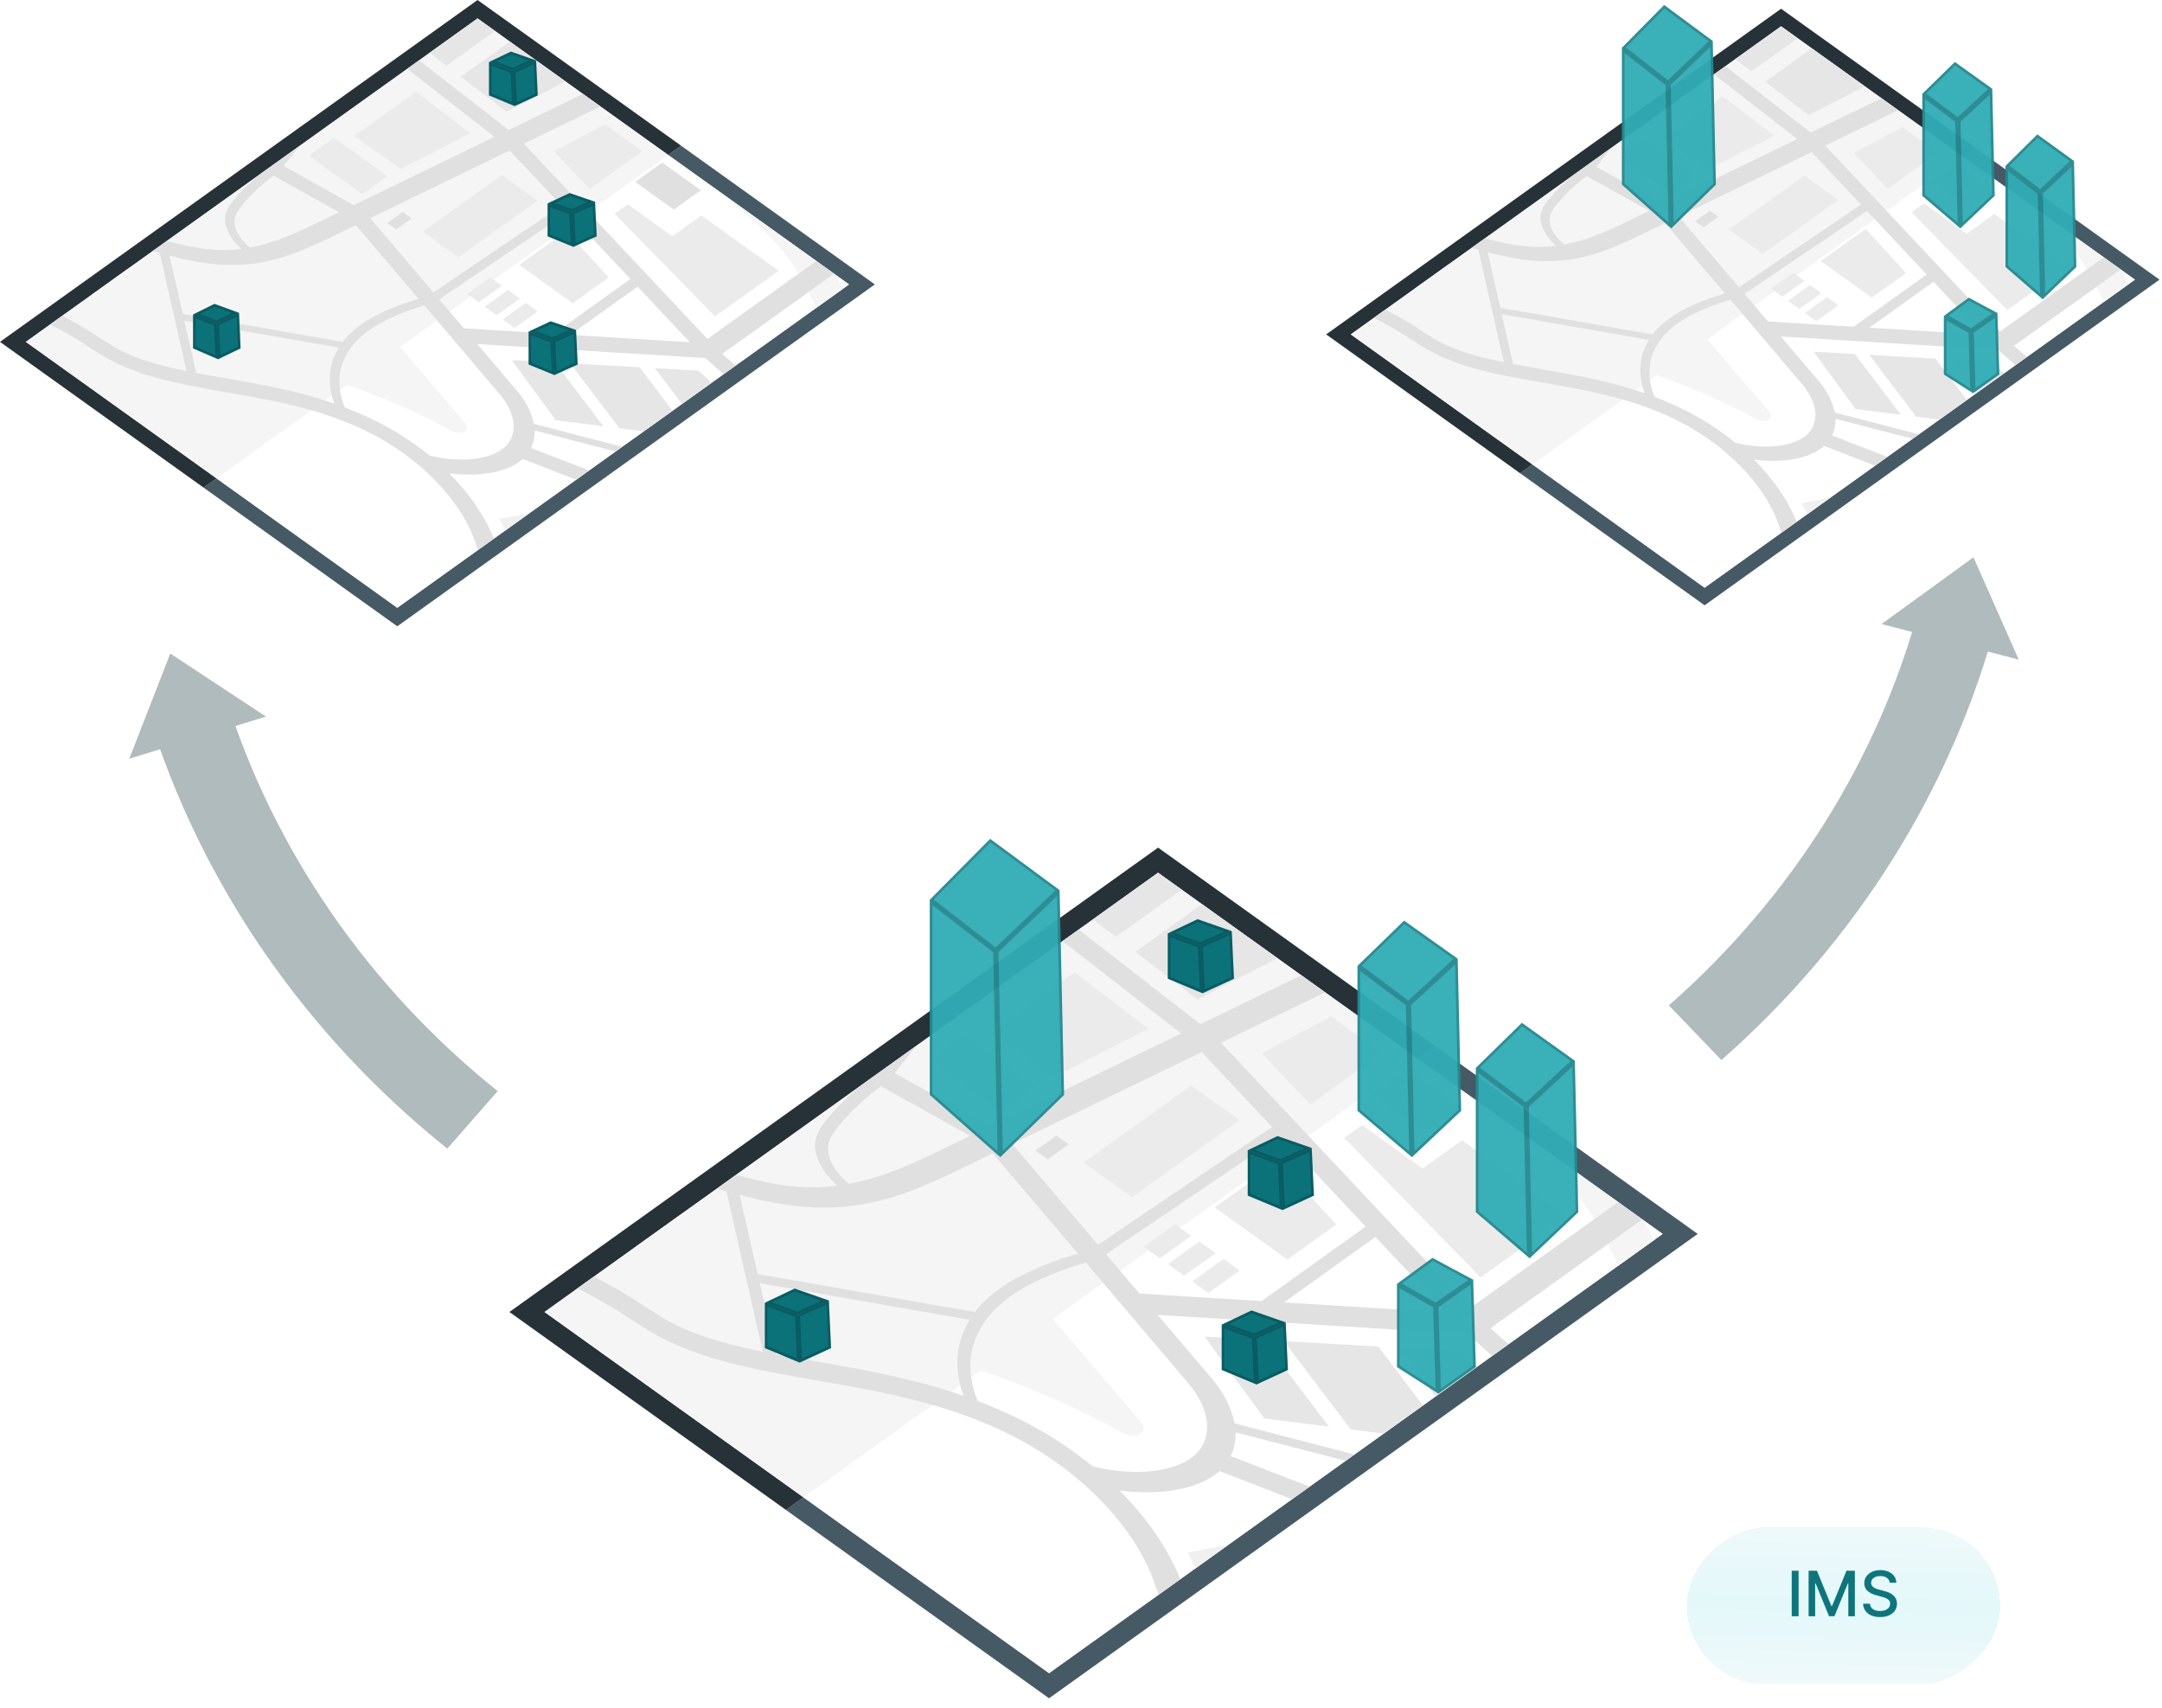 <svg width="828" height="654" viewBox="0 0 828 654" fill="none" xmlns="http://www.w3.org/2000/svg">
<path d="M827.049 107.1L756.393 56.519L751.678 59.894L817.618 107.1L652.829 225.068L586.888 177.863L582.172 181.239L652.829 231.819L827.049 107.1Z" fill="#455A64"/>
<path d="M751.678 59.894L746.962 63.27L591.603 174.487L586.888 177.863L652.829 225.068L817.618 107.1L751.678 59.894Z" fill="white"/>
<path d="M517.324 128.065L682.113 10.097L751.678 59.896L756.393 56.52L682.113 3.345L507.893 128.065L582.172 181.24L586.888 177.864L517.324 128.065Z" fill="#263238"/>
<path d="M682.113 10.101L517.324 128.069L586.888 177.868L591.603 174.493L746.962 63.275L751.678 59.9L682.113 10.101Z" fill="#F5F5F5"/>
<path d="M796.915 99.522C797.754 100.719 798.519 101.927 799.258 103.146L805.676 98.552L766.042 70.179L766.727 70.669C776.788 78.404 789.356 88.645 796.915 99.522Z" fill="#F5F5F5"/>
<path d="M812.188 103.214L802.921 109.848C803.869 111.749 804.773 113.682 805.686 115.644L815.345 108.729C814.437 106.956 813.469 105.168 812.412 103.374L812.188 103.214Z" fill="#F5F5F5"/>
<path d="M559.41 127.031C564.13 128.66 569.078 129.924 574.171 130.805L568.215 104.511C563.465 103.292 558.501 102.006 554.451 101.515L541.451 110.821C542.787 117.143 550.182 123.794 559.41 127.031Z" fill="#F5F5F5"/>
<path d="M634.97 125.678C637.573 123.075 640.721 120.774 644.301 118.855L636.384 109.635C632.607 105.232 625.226 102.841 620.555 104.5C609.085 108.583 593.018 109.119 578.008 106.732C575.872 106.367 573.766 105.92 571.699 105.392L574.533 117.896L632.88 128.097C633.51 127.262 634.208 126.454 634.97 125.678Z" fill="#F5F5F5"/>
<path d="M628.184 141.612C628.173 137.676 629.288 133.78 631.46 130.164L575.119 120.317L577.626 131.386C583.18 132.271 588.734 132.9 594.353 133.738C605.981 135.515 617.32 138.154 628.184 141.612Z" fill="#F5F5F5"/>
<path d="M677.353 157.407L646.455 121.323C643.24 123.092 640.411 125.194 638.062 127.559C633.773 132.027 631.535 137.34 631.659 142.76C646.072 147.57 659.716 153.48 672.355 160.388C676.331 162.524 679.949 160.367 677.353 157.407Z" fill="#F5F5F5"/>
<path d="M610.648 87.05L621.28 81.635L622.273 81.144C622.526 80.615 622.734 80.103 622.988 79.602C620.183 78.44 617.786 76.639 615.17 75.164C612.554 73.689 609.268 72.467 606.955 73C605.521 73.316 604.747 74.261 604.052 75.143C602.95 76.514 601.851 77.886 600.756 79.257C599.833 80.401 598.899 81.595 598.88 83.102C598.908 83.983 599.216 84.847 599.78 85.63C600.344 86.414 601.15 87.094 602.136 87.622C602.827 87.984 603.614 88.24 604.449 88.376C605.284 88.512 606.149 88.523 606.99 88.411C608.328 88.143 609.573 87.679 610.648 87.05Z" fill="#F5F5F5"/>
<path d="M715.915 135.902L733.858 159.606L742.703 160.729L753.251 153.178L741.259 137.345L715.915 135.902Z" fill="#E6E6E6"/>
<path d="M746.784 137.663L756.676 150.728L767.541 142.95L762.712 138.569L746.784 137.663Z" fill="#E6E6E6"/>
<path d="M802.921 109.849L812.188 103.215L805.676 98.553L765.968 126.979L699.009 55.757L726.964 42.205L720.571 37.629L693.465 50.765L660.79 25.363L656.457 28.465L688.318 53.27L636.935 78.171L611.368 63.912L617.061 56.667L602.741 66.918C599.059 69.851 595.811 73.048 593.048 76.459C591.513 78.162 590.495 80.077 590.06 82.08C589.454 85.79 591.732 90.384 595.981 94.136C591.883 94.656 587.694 94.698 583.577 94.261C578.782 93.756 573.854 92.615 568.766 91.24L563.629 94.918L566.17 95.643L568.18 104.508L574.136 130.802L575.948 138.744C566.215 136.751 557.25 134.285 549.969 130.138C548.242 129.15 546.296 127.892 544.216 126.546C539.924 123.662 535.362 120.992 530.561 118.554L526.094 121.752C526.496 121.933 526.888 122.115 527.295 122.314C531.853 124.594 536.17 127.112 540.211 129.847C542.429 131.279 544.524 132.636 546.584 133.812C559.3 141.054 574.707 143.733 591.003 146.558C607.998 149.486 627.232 152.829 644.897 162.334C663.649 172.418 677.934 188.394 682.178 204.032L688.085 199.803C684.55 191.26 679.011 183.21 671.705 175.997C679.681 177.045 687.226 176.448 692.994 174.145C693.331 174.01 693.659 173.868 693.986 173.726C695.143 173.207 696.215 172.597 697.183 171.907C697.681 171.551 698.148 171.173 698.583 170.777L718.099 178.345L722.82 174.966L701.63 166.769C702.597 164.714 703.04 162.551 702.936 160.383L732.494 168.041L734.876 166.335L702.663 157.985C701.773 153.626 699.623 149.449 696.349 145.719L682.009 128.852L765.198 133.968L771.874 139.849L776.247 136.719L771.378 132.43L802.921 109.849ZM693.837 58.266L712.734 78.374L665.982 110.009L642.936 82.915L693.837 58.266ZM593.534 83.231C593.837 81.316 595.093 79.642 596.234 78.235C599.416 74.307 603.256 70.673 607.67 67.412L631.595 80.758L623.305 84.773C615.255 88.675 607.581 92.086 599.113 93.642C595.177 90.491 592.998 86.458 593.534 83.231ZM571.729 105.372L569.739 96.591C574.786 97.998 580.022 99.029 585.364 99.669C602.851 101.527 615.498 96.233 629.004 89.691L637.71 85.47L660.597 112.386C654.801 114.028 649.327 116.201 644.311 118.849C640.731 120.768 637.584 123.069 634.98 125.672C634.229 126.442 633.541 127.243 632.92 128.07L574.563 117.876L571.729 105.372ZM590.189 141.327C586.55 140.698 582.986 140.087 579.457 139.408L577.641 131.378L575.134 120.31L631.475 130.156C629.303 133.772 628.188 137.668 628.199 141.604C628.196 144.638 628.762 147.658 629.882 150.584C616.188 145.847 602.612 143.491 590.174 141.338L590.189 141.327ZM690.15 147.108C697.605 155.871 696.875 164.985 688.422 168.769C688.159 168.886 687.891 169 687.623 169.107C681.568 171.516 673.065 171.647 664.548 169.515C655.865 162.362 645.407 156.42 633.704 151.991C632.4 149 631.731 145.885 631.719 142.752C631.594 137.338 633.824 132.031 638.102 127.565C640.451 125.2 643.28 123.098 646.495 121.329C651.469 118.643 656.927 116.45 662.721 114.809L690.15 147.108ZM709.929 125.131L677.12 123.113L668.136 112.546L715.022 80.815L737.869 105.123L709.929 125.131ZM715.925 125.501L740.495 107.912L759.54 128.184L715.925 125.501Z" fill="#E0E0E0"/>
<path d="M679.517 51.979L659.648 36.824L637.183 52.906L654.064 64.991L679.517 51.979Z" fill="#EBEBEB"/>
<path d="M649.24 67.593L629.703 53.607L620.541 60.166L640.077 74.152L649.24 67.593Z" fill="#EBEBEB"/>
<path d="M732.101 81.3L768.737 118.783L791.967 102.154L763.749 81.953L753.177 89.522L736.896 77.867L732.101 81.3Z" fill="#EBEBEB"/>
<path d="M722.993 72.283L742.257 58.493L728.567 48.693L709.974 58.578L722.993 72.283Z" fill="#EBEBEB"/>
<path d="M763.58 72.755L749.469 62.653L739.601 69.717L753.713 79.819L763.58 72.755Z" fill="#E0E0E0"/>
<path d="M694.602 134.693L710.634 156.652L728.006 158.862L710.386 135.595L694.602 134.693Z" fill="#E6E6E6"/>
<path d="M704.027 76.541L691.003 67.217L662.105 87.904L675.13 97.228L704.027 76.541Z" fill="#EBEBEB"/>
<path d="M658.09 83.009L654.834 80.678L649.195 84.715L652.451 87.046L658.09 83.009Z" fill="#E0E0E0"/>
<path d="M729.982 104.574L714.506 87.682L699.764 98.235L697.312 99.991L716.848 113.976L729.982 104.574Z" fill="#EBEBEB"/>
<path d="M691.028 107.599L686.685 104.49L678.227 110.545L682.57 113.654L691.028 107.599Z" fill="#EBEBEB"/>
<path d="M697.54 112.263L693.197 109.154L684.739 115.208L689.082 118.317L697.54 112.263Z" fill="#EBEBEB"/>
<path d="M704.052 116.922L699.709 113.813L691.251 119.868L695.594 122.977L704.052 116.922Z" fill="#EBEBEB"/>
<path d="M688.467 14.649L682.113 10.101L664.627 22.619L670.752 27.331L688.467 14.649Z" fill="#E6E6E6"/>
<path d="M692.676 44.117L714.173 33.048L693.892 18.529L676.028 31.318L692.676 44.117Z" fill="#E6E6E6"/>
<path d="M692.165 196.907L700.895 190.656L690.005 192.689L692.165 196.907Z" fill="#F0F0F0"/>
<path d="M780.256 51.471L794.28 61.625L795.193 102.244L782.308 114.594L768.055 102.244L768.055 63.547L780.256 51.471Z" fill="#31ACB6" fill-opacity="0.95"/>
<path d="M768.554 64.556L780.903 73.955L781.784 113.477L768.554 102.014L768.554 64.556ZM781.363 73.046L768.817 63.497L780.306 52.126L793.495 61.675L781.363 73.046ZM781.9 73.915L793.807 62.755L794.689 102.033L782.782 113.447L781.9 73.915Z" stroke="black" stroke-opacity="0.2"/>
<path d="M754.006 114.005L764.982 119.889L765.696 143.425L755.612 150.581L744.458 143.425L744.458 121.002L754.006 114.005Z" fill="#31ACB6" fill-opacity="0.95"/>
<path d="M744.957 121.859L754.408 127.185L755.085 149.647L744.957 143.149L744.957 121.859ZM754.871 126.295L745.381 120.947L754.047 114.596L764.023 119.944L754.871 126.295ZM755.405 127.144L764.511 120.825L765.189 143.17L756.083 149.633L755.405 127.144Z" stroke="black" stroke-opacity="0.2"/>
<path d="M637.34 1.917L655.938 15.678L657.147 70.722L640.061 87.458L621.161 70.722V18.282L637.34 1.917Z" fill="#31ACB6" fill-opacity="0.95"/>
<path d="M621.661 19.304L638.357 32.291L639.536 86.326L621.661 70.497V19.304ZM638.818 31.383L621.912 18.233L637.391 2.577L655.163 15.727L638.818 31.383ZM639.356 32.252L655.463 16.826L656.643 70.516L640.536 86.293L639.356 32.252Z" stroke="black" stroke-opacity="0.2"/>
<path d="M748.664 23.745L762.994 33.995L763.926 74.993L750.761 87.458L736.199 74.993V35.934L748.664 23.745Z" fill="#31ACB6" fill-opacity="0.95"/>
<path d="M736.699 36.935L749.335 46.437L750.236 86.351L736.699 74.763V36.935ZM749.796 45.533L736.965 35.884L748.714 24.395L762.204 34.044L749.796 45.533ZM750.334 46.397L762.519 35.115L763.421 74.782L751.236 86.32L750.334 46.397Z" stroke="black" stroke-opacity="0.2"/>
<path d="M650.186 472.561L549.437 400.437L542.713 405.25L636.739 472.561L401.764 640.773L307.738 573.463L301.014 578.276L401.764 650.4L650.186 472.561Z" fill="#455A64"/>
<path d="M542.713 405.25L535.989 410.063L314.462 568.649L307.738 573.462L401.763 640.773L636.739 472.56L542.713 405.25Z" fill="white"/>
<path d="M208.546 502.455L443.521 334.243L542.713 405.251L549.437 400.438L443.521 324.616L195.099 502.455L301.014 578.277L307.738 573.464L208.546 502.455Z" fill="#263238"/>
<path d="M443.521 334.246L208.546 502.458L307.738 573.467L314.462 568.654L535.989 410.068L542.713 405.255L443.521 334.246Z" fill="#F5F5F5"/>
<path d="M607.218 461.752C608.414 463.46 609.504 465.183 610.559 466.92L619.71 460.369L563.196 419.912L564.172 420.611C578.518 431.641 596.439 446.243 607.218 461.752Z" fill="#F5F5F5"/>
<path d="M628.996 467.022L615.782 476.481C617.134 479.192 618.422 481.948 619.724 484.745L633.497 474.885C632.202 472.357 630.822 469.808 629.314 467.25L628.996 467.022Z" fill="#F5F5F5"/>
<path d="M268.556 500.984C275.287 503.306 282.343 505.109 289.605 506.365L281.112 468.872C274.339 467.134 267.261 465.3 261.486 464.601L242.95 477.87C244.854 486.884 255.399 496.369 268.556 500.984Z" fill="#F5F5F5"/>
<path d="M376.298 499.052C380.011 495.34 384.499 492.06 389.604 489.324L378.315 476.176C372.929 469.899 362.405 466.489 355.745 468.855C339.389 474.676 316.479 475.441 295.076 472.037C292.031 471.518 289.028 470.88 286.081 470.127L290.122 487.956L373.319 502.502C374.217 501.312 375.212 500.16 376.298 499.052Z" fill="#F5F5F5"/>
<path d="M366.623 521.777C366.607 516.164 368.197 510.608 371.294 505.452L290.957 491.413L294.531 507.195C302.451 508.457 310.371 509.354 318.383 510.549C334.964 513.082 351.131 516.845 366.623 521.777Z" fill="#F5F5F5"/>
<path d="M436.734 544.295L392.676 492.843C388.091 495.365 384.058 498.362 380.708 501.735C374.593 508.106 371.402 515.682 371.578 523.41C392.129 530.268 411.585 538.695 429.607 548.546C435.276 551.591 440.435 548.515 436.734 544.295Z" fill="#F5F5F5"/>
<path d="M341.618 443.981L356.778 436.259L358.194 435.56C358.555 434.805 358.852 434.075 359.213 433.361C355.214 431.704 351.796 429.135 348.066 427.033C344.336 424.93 339.651 423.187 336.353 423.947C334.307 424.398 333.203 425.746 332.212 427.002C330.641 428.958 329.074 430.914 327.513 432.869C326.196 434.501 324.866 436.203 324.837 438.351C324.878 439.607 325.317 440.84 326.121 441.957C326.926 443.073 328.074 444.044 329.48 444.796C330.466 445.312 331.588 445.678 332.778 445.872C333.969 446.065 335.202 446.082 336.402 445.921C338.309 445.539 340.085 444.878 341.618 443.981Z" fill="#F5F5F5"/>
<path d="M491.719 513.633L517.305 547.433L529.917 549.034L544.957 538.267L527.857 515.69L491.719 513.633Z" fill="#E6E6E6"/>
<path d="M535.735 516.143L549.84 534.774L565.333 523.683L558.447 517.435L535.735 516.143Z" fill="#E6E6E6"/>
<path d="M615.782 476.482L628.996 467.023L619.71 460.375L563.089 500.908L467.613 399.353L507.474 380.028L498.358 373.503L459.707 392.234L413.116 356.013L406.937 360.436L452.368 395.806L379.101 431.313L342.644 410.98L350.762 400.65L330.344 415.267C325.093 419.448 320.461 424.007 316.521 428.871C314.333 431.3 312.882 434.03 312.26 436.886C311.397 442.176 314.646 448.727 320.704 454.077C314.86 454.819 308.888 454.878 303.017 454.255C296.18 453.535 289.152 451.909 281.898 449.948L274.572 455.192L278.196 456.226L281.063 468.867L289.556 506.36L292.139 517.684C278.26 514.842 265.478 511.325 255.095 505.413C252.632 504.004 249.858 502.21 246.892 500.29C240.772 496.179 234.267 492.372 227.422 488.895L221.052 493.455C221.625 493.714 222.184 493.972 222.765 494.256C229.263 497.508 235.418 501.098 241.18 504.997C244.344 507.039 247.331 508.974 250.268 510.651C268.401 520.977 290.37 524.797 313.605 528.825C337.839 533 365.264 537.768 390.453 551.321C417.192 565.7 437.562 588.48 443.613 610.778L452.035 604.749C446.995 592.567 439.097 581.088 428.679 570.803C440.053 572.297 450.811 571.446 459.035 568.163C459.516 567.97 459.983 567.768 460.45 567.565C462.1 566.825 463.629 565.954 465.008 564.971C465.718 564.463 466.385 563.925 467.004 563.36L494.833 574.152L501.564 569.333L471.35 557.644C472.729 554.714 473.359 551.63 473.211 548.54L515.358 559.458L518.755 557.026L472.822 545.12C471.554 538.905 468.487 532.948 463.819 527.63L443.372 503.578L561.992 510.874L571.512 519.26L577.747 514.796L570.804 508.68L615.782 476.482ZM460.238 402.93L487.182 431.602L420.519 476.71L387.658 438.077L460.238 402.93ZM317.215 438.528C317.646 435.797 319.437 433.411 321.065 431.404C325.602 425.803 331.078 420.621 337.372 415.971L371.486 435.001L359.666 440.727C348.186 446.29 337.244 451.154 325.17 453.373C319.557 448.879 316.45 443.128 317.215 438.528ZM286.123 470.098L283.285 457.578C290.482 459.584 297.948 461.054 305.565 461.966C330.499 464.616 348.533 457.067 367.791 447.739L380.205 441.72L412.84 480.1C404.576 482.442 396.771 485.539 389.618 489.316C384.513 492.051 380.025 495.332 376.312 499.044C375.242 500.142 374.261 501.284 373.375 502.464L290.164 487.928L286.123 470.098ZM312.444 521.367C307.257 520.471 302.175 519.599 297.143 518.631L294.552 507.181L290.978 491.398L371.316 505.438C368.218 510.594 366.628 516.15 366.644 521.763C366.639 526.088 367.446 530.394 369.044 534.566C349.517 527.812 330.16 524.453 312.423 521.383L312.444 521.367ZM454.98 529.611C465.61 542.105 464.57 555.101 452.517 560.497C452.141 560.664 451.759 560.826 451.377 560.978C442.742 564.414 430.619 564.601 418.473 561.561C406.092 551.361 391.181 542.888 374.493 536.572C372.635 532.307 371.68 527.867 371.662 523.399C371.484 515.68 374.665 508.112 380.764 501.744C384.114 498.371 388.148 495.374 392.732 492.852C399.824 489.021 407.607 485.894 415.869 483.555L454.98 529.611ZM483.184 498.274L436.401 495.396L423.591 480.328L490.445 435.082L523.023 469.743L483.184 498.274ZM491.733 498.801L526.767 473.721L553.924 502.626L491.733 498.801Z" fill="#E0E0E0"/>
<path d="M439.82 393.964L411.488 372.355L379.455 395.287L403.526 412.518L439.82 393.964Z" fill="#EBEBEB"/>
<path d="M396.646 416.225L368.789 396.283L355.724 405.636L383.581 425.578L396.646 416.225Z" fill="#EBEBEB"/>
<path d="M514.799 435.772L567.039 489.22L600.162 465.509L559.926 436.705L544.851 447.497L521.636 430.878L514.799 435.772Z" fill="#EBEBEB"/>
<path d="M501.812 422.919L529.28 403.255L509.76 389.281L483.247 403.377L501.812 422.919Z" fill="#EBEBEB"/>
<path d="M559.685 423.585L539.564 409.181L525.493 419.253L545.615 433.657L559.685 423.585Z" fill="#E0E0E0"/>
<path d="M461.328 511.902L484.189 543.213L508.96 546.365L483.835 513.189L461.328 511.902Z" fill="#E6E6E6"/>
<path d="M474.769 428.982L456.197 415.687L414.992 445.185L433.563 458.48L474.769 428.982Z" fill="#EBEBEB"/>
<path d="M409.266 438.213L404.623 434.889L396.583 440.645L401.226 443.969L409.266 438.213Z" fill="#E0E0E0"/>
<path d="M511.777 468.954L489.709 444.867L468.689 459.915L465.192 462.418L493.05 482.36L511.777 468.954Z" fill="#EBEBEB"/>
<path d="M456.232 473.269L450.04 468.836L437.979 477.469L444.172 481.903L456.232 473.269Z" fill="#EBEBEB"/>
<path d="M465.518 479.925L459.325 475.492L447.265 484.125L453.458 488.559L465.518 479.925Z" fill="#EBEBEB"/>
<path d="M474.804 486.569L468.611 482.135L456.551 490.769L462.744 495.202L474.804 486.569Z" fill="#EBEBEB"/>
<path d="M452.58 340.731L443.521 334.246L418.587 352.096L427.321 358.814L452.58 340.731Z" fill="#E6E6E6"/>
<path d="M458.582 382.75L489.235 366.968L460.316 346.266L434.844 364.5L458.582 382.75Z" fill="#E6E6E6"/>
<path d="M457.853 600.621L470.303 591.709L454.774 594.607L457.853 600.621Z" fill="#F0F0F0"/>
<path d="M489.256 435.071L502.349 439.636L503.201 457.893L491.172 463.445L477.866 457.893L477.866 440.499L489.256 435.071Z" fill="#0C727A"/>
<path d="M478.335 441.278L489.871 445.506L490.663 462.618L478.335 457.475L478.335 441.278ZM490.305 444.451L479.326 440.427L489.279 435.684L500.819 439.707L490.305 444.451ZM490.809 445.463L501.917 440.45L502.712 457.498L491.604 462.624L490.809 445.463Z" stroke="black" stroke-opacity="0.2"/>
<path d="M458.635 352.023L471.728 356.587L472.58 374.845L460.551 380.396L447.245 374.845L447.245 357.451L458.635 352.023Z" fill="#0C727A"/>
<path d="M447.715 358.23L459.25 362.457L460.043 379.57L447.715 374.426L447.715 358.23ZM459.684 361.402L448.705 357.379L458.658 352.635L470.198 356.658L459.684 361.402ZM460.188 362.414L471.296 357.402L472.091 374.449L460.983 379.575L460.188 362.414Z" stroke="black" stroke-opacity="0.2"/>
<path d="M304.328 493.476L317.421 498.04L318.273 516.298L306.244 521.849L292.938 516.298L292.938 498.904L304.328 493.476Z" fill="#0C727A"/>
<path d="M293.407 499.683L304.943 503.91L305.735 521.023L293.407 515.88L293.407 499.683ZM305.377 502.856L294.398 498.832L304.351 494.089L315.891 498.111L305.377 502.856ZM305.881 503.867L316.989 498.855L317.784 515.902L306.676 521.029L305.881 503.867Z" stroke="black" stroke-opacity="0.2"/>
<path d="M479.291 501.855L492.384 506.419L493.236 524.677L481.207 530.228L467.901 524.677L467.901 507.283L479.291 501.855Z" fill="#0C727A"/>
<path d="M468.37 508.062L479.906 512.289L480.698 529.402L468.37 524.259L468.37 508.062ZM480.34 511.235L469.361 507.211L479.314 502.468L490.854 506.49L480.34 511.235ZM480.844 512.246L491.952 507.234L492.747 524.281L481.639 529.408L480.844 512.246Z" stroke="black" stroke-opacity="0.2"/>
<path d="M582.848 391.72L603.121 406.228L604.439 464.261L585.814 481.906L565.212 464.261L565.212 408.973L582.848 391.72Z" fill="#31ACB6" fill-opacity="0.95"/>
<path d="M565.71 409.975L584.003 423.737L585.29 480.798L565.71 464.029L565.71 409.975ZM584.463 422.83L565.978 408.923L582.897 392.372L602.33 406.278L584.463 422.83ZM585 423.697L602.647 407.349L603.936 464.049L586.288 480.768L585 423.697Z" stroke="black" stroke-opacity="0.2"/>
<path d="M379.209 321.275L405.791 340.882L407.52 419.309L383.099 443.155L356.084 419.309V344.591L379.209 321.275Z" fill="#31ACB6" fill-opacity="0.95"/>
<path d="M356.584 345.612L380.875 364.447L382.574 442.025L356.584 419.084V345.612ZM381.336 363.539L356.837 344.542L379.259 321.934L405.015 340.931L381.336 363.539ZM381.874 364.408L405.316 342.027L407.015 419.103L383.573 441.993L381.874 364.408Z" stroke="black" stroke-opacity="0.2"/>
<path d="M537.741 352.584L558.256 367.154L559.59 425.435L540.744 443.155L519.895 425.435V369.91L537.741 352.584Z" fill="#31ACB6" fill-opacity="0.95"/>
<path d="M520.395 370.908L538.915 384.735L540.218 442.052L520.395 425.203V370.908ZM539.376 383.832L520.664 369.861L537.791 353.232L557.463 367.204L539.376 383.832ZM539.914 384.695L557.781 368.269L559.085 425.223L541.218 442.023L539.914 384.695Z" stroke="black" stroke-opacity="0.2"/>
<path d="M548.594 481.732L564.197 490.097L565.212 523.554L550.878 533.727L535.021 523.554L535.021 491.679L548.594 481.732Z" fill="#31ACB6" fill-opacity="0.95"/>
<path d="M535.52 492.536L549.373 500.343L550.35 532.793L535.52 523.279L535.52 492.536ZM549.835 499.453L535.944 491.624L548.635 482.323L563.238 490.152L549.835 499.453ZM550.37 500.302L563.726 491.033L564.705 523.3L551.348 532.779L550.37 500.302Z" stroke="black" stroke-opacity="0.2"/>
<path d="M335.049 108.923L260.875 55.824L255.924 59.368L325.148 108.923L152.153 232.766L82.929 183.21L77.979 186.754L152.153 239.853L335.049 108.923Z" fill="#455A64"/>
<path d="M255.924 59.365L250.974 62.909L87.879 179.664L82.929 183.208L152.153 232.764L325.148 108.921L255.924 59.365Z" fill="white"/>
<path d="M9.902 130.93L182.897 7.087L255.924 59.366L260.875 55.822L182.897 0L0.001 130.93L77.979 186.752L82.929 183.209L9.902 130.93Z" fill="#263238"/>
<path d="M182.897 7.083L9.902 130.925L82.929 183.204L87.88 179.66L250.974 62.905L255.924 59.361L182.897 7.083Z" fill="#F5F5F5"/>
<path d="M303.415 100.963C304.295 102.22 305.098 103.488 305.874 104.768L312.611 99.945L271.004 70.159L271.723 70.674C282.285 78.795 295.479 89.545 303.415 100.963Z" fill="#F5F5F5"/>
<path d="M319.448 104.843L309.72 111.807C310.715 113.803 311.663 115.832 312.622 117.891L322.762 110.632C321.808 108.771 320.792 106.895 319.683 105.011L319.448 104.843Z" fill="#F5F5F5"/>
<path d="M54.083 129.845C59.038 131.554 64.233 132.882 69.58 133.806L63.327 106.203C58.34 104.924 53.129 103.573 48.877 103.058L35.231 112.828C36.632 119.464 44.396 126.447 54.083 129.845Z" fill="#F5F5F5"/>
<path d="M133.405 128.419C136.139 125.687 139.443 123.271 143.201 121.257L134.89 111.577C130.925 106.956 123.177 104.445 118.274 106.187C106.232 110.473 89.365 111.037 73.608 108.53C71.366 108.148 69.155 107.678 66.985 107.124L69.96 120.25L131.212 130.96C131.873 130.083 132.606 129.235 133.405 128.419Z" fill="#F5F5F5"/>
<path d="M126.282 145.156C126.271 141.023 127.441 136.933 129.721 133.137L70.575 122.801L73.206 134.42C79.037 135.349 84.868 136.009 90.766 136.89C102.974 138.755 114.877 141.525 126.282 145.156Z" fill="#F5F5F5"/>
<path d="M177.899 161.732L145.463 123.852C142.088 125.708 139.118 127.915 136.652 130.398C132.15 135.088 129.8 140.666 129.93 146.356C145.06 151.405 159.384 157.609 172.652 164.861C176.826 167.103 180.625 164.839 177.899 161.732Z" fill="#F5F5F5"/>
<path d="M107.873 87.874L119.034 82.189L120.076 81.674C120.342 81.118 120.561 80.581 120.827 80.055C117.883 78.835 115.366 76.944 112.62 75.396C109.874 73.848 106.424 72.565 103.996 73.124C102.49 73.456 101.677 74.448 100.948 75.374C99.791 76.813 98.638 78.253 97.488 79.693C96.519 80.894 95.539 82.148 95.518 83.729C95.548 84.654 95.871 85.562 96.464 86.384C97.056 87.206 97.901 87.921 98.936 88.474C99.662 88.854 100.488 89.123 101.365 89.266C102.241 89.408 103.149 89.421 104.033 89.302C105.437 89.021 106.744 88.534 107.873 87.874Z" fill="#F5F5F5"/>
<path d="M218.381 139.156L237.218 164.04L246.503 165.219L257.576 157.292L244.987 140.671L218.381 139.156Z" fill="#E6E6E6"/>
<path d="M250.787 141.007L261.172 154.723L272.578 146.557L267.508 141.958L250.787 141.007Z" fill="#E6E6E6"/>
<path d="M309.72 111.807L319.448 104.842L312.612 99.948L270.926 129.79L200.634 55.022L229.98 40.795L223.269 35.99L194.813 49.781L160.511 23.114L155.963 26.37L189.41 52.411L135.469 78.552L108.629 63.583L114.605 55.977L99.572 66.738C95.707 69.817 92.297 73.173 89.396 76.754C87.785 78.542 86.716 80.553 86.259 82.655C85.623 86.549 88.015 91.373 92.475 95.312C88.173 95.857 83.776 95.901 79.454 95.442C74.42 94.912 69.246 93.715 63.905 92.272L58.512 96.132L61.18 96.893L63.29 106.2L69.543 133.804L71.445 142.141C61.227 140.048 51.816 137.459 44.172 133.106C42.359 132.069 40.316 130.749 38.133 129.335C33.628 126.308 28.838 123.505 23.799 120.946L19.109 124.303C19.531 124.493 19.943 124.683 20.37 124.892C25.154 127.286 29.686 129.93 33.928 132.8C36.257 134.303 38.456 135.728 40.619 136.963C53.968 144.565 70.142 147.378 87.249 150.343C105.091 153.417 125.282 156.927 143.827 166.905C163.513 177.492 178.509 194.263 182.964 210.679L189.165 206.24C185.454 197.272 179.64 188.82 171.97 181.248C180.343 182.348 188.264 181.722 194.318 179.304C194.673 179.163 195.017 179.014 195.361 178.864C196.575 178.319 197.701 177.679 198.716 176.954C199.239 176.581 199.73 176.184 200.186 175.768L220.674 183.714L225.629 180.166L203.385 171.561C204.4 169.403 204.865 167.133 204.755 164.857L235.785 172.896L238.286 171.105L204.469 162.34C203.535 157.764 201.278 153.378 197.841 149.463L182.787 131.756L270.118 137.127L277.127 143.301L281.717 140.014L276.606 135.512L309.72 111.807ZM195.204 57.655L215.041 78.764L165.962 111.974L141.769 83.532L195.204 57.655ZM89.907 83.864C90.224 81.853 91.543 80.096 92.741 78.619C96.081 74.496 100.113 70.68 104.747 67.257L129.862 81.267L121.16 85.483C112.709 89.578 104.653 93.159 95.763 94.793C91.631 91.484 89.344 87.251 89.907 83.864ZM67.016 107.107L64.927 97.889C70.225 99.366 75.722 100.448 81.33 101.12C99.687 103.07 112.964 97.513 127.142 90.645L136.282 86.214L160.308 114.47C154.224 116.194 148.478 118.475 143.212 121.255C139.453 123.269 136.149 125.685 133.416 128.417C132.628 129.226 131.906 130.067 131.253 130.935L69.991 120.233L67.016 107.107ZM86.395 144.852C82.575 144.192 78.834 143.551 75.129 142.838L73.222 134.408L70.591 122.788L129.737 133.125C127.457 136.921 126.286 141.011 126.298 145.143C126.294 148.328 126.888 151.498 128.065 154.57C113.688 149.597 99.437 147.124 86.379 144.864L86.395 144.852ZM191.333 150.921C199.159 160.12 198.393 169.688 189.519 173.661C189.243 173.784 188.962 173.903 188.68 174.015C182.323 176.544 173.398 176.682 164.456 174.444C155.341 166.934 144.363 160.697 132.077 156.047C130.708 152.907 130.006 149.637 129.992 146.348C129.861 140.665 132.203 135.093 136.693 130.405C139.16 127.922 142.129 125.715 145.505 123.859C150.726 121.038 156.456 118.736 162.538 117.014L191.333 150.921ZM212.097 127.85L177.655 125.731L168.223 114.638L217.444 81.327L241.428 106.845L212.097 127.85ZM218.392 128.238L244.185 109.774L264.178 131.054L218.392 128.238Z" fill="#E0E0E0"/>
<path d="M180.171 51.053L159.313 35.144L135.729 52.027L153.451 64.713L180.171 51.053Z" fill="#EBEBEB"/>
<path d="M148.386 67.445L127.877 52.763L118.258 59.649L138.767 74.331L148.386 67.445Z" fill="#EBEBEB"/>
<path d="M235.373 81.836L273.833 121.186L298.22 103.729L268.597 82.523L257.498 90.468L240.407 78.233L235.373 81.836Z" fill="#EBEBEB"/>
<path d="M225.812 72.372L246.034 57.895L231.663 47.607L212.144 57.984L225.812 72.372Z" fill="#EBEBEB"/>
<path d="M268.42 72.861L253.606 62.257L243.247 69.672L258.061 80.277L268.42 72.861Z" fill="#E0E0E0"/>
<path d="M196.007 137.881L212.837 160.934L231.075 163.254L212.577 138.829L196.007 137.881Z" fill="#E6E6E6"/>
<path d="M205.902 76.837L192.229 67.049L161.892 88.766L175.565 98.554L205.902 76.837Z" fill="#EBEBEB"/>
<path d="M157.677 83.632L154.259 81.185L148.339 85.422L151.757 87.869L157.677 83.632Z" fill="#E0E0E0"/>
<path d="M233.148 106.266L216.901 88.532L201.426 99.611L198.852 101.454L219.361 116.136L233.148 106.266Z" fill="#EBEBEB"/>
<path d="M192.255 109.445L187.695 106.181L178.816 112.537L183.376 115.801L192.255 109.445Z" fill="#EBEBEB"/>
<path d="M199.091 114.341L194.532 111.077L185.653 117.433L190.212 120.697L199.091 114.341Z" fill="#EBEBEB"/>
<path d="M205.928 119.232L201.368 115.968L192.489 122.325L197.049 125.588L205.928 119.232Z" fill="#EBEBEB"/>
<path d="M189.566 11.857L182.897 7.083L164.539 20.224L170.969 25.17L189.566 11.857Z" fill="#E6E6E6"/>
<path d="M193.985 42.803L216.552 31.184L195.261 15.942L176.508 29.367L193.985 42.803Z" fill="#E6E6E6"/>
<path d="M193.448 203.198L202.614 196.637L191.181 198.771L193.448 203.198Z" fill="#F0F0F0"/>
<path d="M195.67 19.751L205.31 23.112L205.937 36.553L197.081 40.64L187.285 36.553L187.285 23.747L195.67 19.751Z" fill="#0C727A"/>
<path d="M187.754 24.526L196.004 27.55L196.573 39.814L187.754 36.135L187.754 24.526ZM196.439 26.495L188.744 23.675L195.693 20.364L203.779 23.183L196.439 26.495ZM196.943 27.507L204.878 23.926L205.448 36.158L197.513 39.82L196.943 27.507Z" stroke="black" stroke-opacity="0.2"/>
<path d="M218.168 73.939L227.879 77.255L228.511 90.516L219.589 94.548L209.721 90.516L209.721 77.882L218.168 73.939Z" fill="#0C727A"/>
<path d="M210.19 78.656L218.508 81.642L219.08 93.727L210.19 90.095L210.19 78.656ZM218.943 80.586L211.208 77.81L218.191 74.551L226.319 77.326L218.943 80.586ZM219.447 81.599L227.447 78.063L228.021 90.117L220.021 93.733L219.447 81.599Z" stroke="black" stroke-opacity="0.2"/>
<path d="M210.895 123.037L220.605 126.352L221.237 139.613L212.316 143.645L202.447 139.613L202.447 126.98L210.895 123.037Z" fill="#0C727A"/>
<path d="M202.917 127.754L211.235 130.74L211.807 142.825L202.917 139.192L202.917 127.754ZM211.669 129.684L203.934 126.907L210.917 123.649L219.046 126.424L211.669 129.684ZM212.173 130.697L220.174 127.161L220.748 139.215L212.748 142.831L212.173 130.697Z" stroke="black" stroke-opacity="0.2"/>
<path d="M82.124 116.369L91.521 119.781L92.132 133.433L83.499 137.583L73.948 133.433L73.948 120.427L82.124 116.369Z" fill="#0C727A"/>
<path d="M74.418 121.215L82.437 124.277L82.991 136.746L74.418 133.02L74.418 121.215ZM82.872 123.225L75.356 120.355L82.147 116.984L90.046 119.852L82.872 123.225ZM83.375 124.233L91.088 120.608L91.645 133.043L83.932 136.751L83.375 124.233Z" stroke="black" stroke-opacity="0.2"/>
<g filter="url(#filter0_bdi_4_133)">
<rect x="646" y="641" width="60" height="120" rx="30" transform="rotate(-90 646 641)" fill="#63AAB0" fill-opacity="0.2" shape-rendering="crispEdges"/>
<rect x="646" y="641" width="60" height="120" rx="30" transform="rotate(-90 646 641)" fill="url(#paint0_linear_4_133)" fill-opacity="0.7" shape-rendering="crispEdges"/>
</g>
<path d="M688.825 601.545V619H686.191V601.545H688.825ZM692.66 601.545H695.856L701.413 615.114H701.617L707.174 601.545H710.37V619H707.864V606.369H707.702L702.555 618.974H700.475L695.327 606.361H695.165V619H692.66V601.545ZM723.719 606.131C723.628 605.324 723.253 604.699 722.594 604.256C721.935 603.807 721.105 603.582 720.105 603.582C719.389 603.582 718.77 603.696 718.247 603.923C717.724 604.145 717.318 604.452 717.028 604.844C716.744 605.23 716.602 605.67 716.602 606.165C716.602 606.58 716.699 606.937 716.892 607.239C717.091 607.54 717.349 607.793 717.668 607.997C717.991 608.196 718.338 608.364 718.707 608.5C719.077 608.631 719.432 608.739 719.773 608.824L721.477 609.267C722.034 609.403 722.605 609.588 723.19 609.821C723.776 610.054 724.318 610.361 724.818 610.741C725.318 611.122 725.722 611.594 726.028 612.156C726.341 612.719 726.497 613.392 726.497 614.176C726.497 615.165 726.241 616.043 725.73 616.81C725.224 617.577 724.489 618.182 723.523 618.625C722.563 619.068 721.401 619.29 720.037 619.29C718.73 619.29 717.599 619.082 716.645 618.668C715.69 618.253 714.943 617.665 714.403 616.903C713.864 616.136 713.565 615.227 713.509 614.176H716.151C716.202 614.807 716.406 615.332 716.764 615.753C717.128 616.168 717.591 616.477 718.153 616.682C718.722 616.881 719.344 616.98 720.02 616.98C720.764 616.98 721.426 616.864 722.006 616.631C722.591 616.392 723.051 616.062 723.386 615.642C723.722 615.216 723.889 614.719 723.889 614.151C723.889 613.634 723.741 613.21 723.446 612.881C723.156 612.551 722.761 612.278 722.261 612.062C721.767 611.847 721.207 611.656 720.582 611.491L718.52 610.929C717.122 610.548 716.014 609.989 715.196 609.25C714.384 608.511 713.977 607.534 713.977 606.318C713.977 605.312 714.25 604.435 714.795 603.685C715.341 602.935 716.08 602.352 717.011 601.938C717.943 601.517 718.994 601.307 720.165 601.307C721.347 601.307 722.389 601.514 723.293 601.929C724.202 602.344 724.918 602.915 725.44 603.642C725.963 604.364 726.236 605.193 726.259 606.131H723.719Z" fill="#0F757D"/>
<path d="M86.474 266.966L57.158 274.507C77.239 338.78 116.996 396.385 171.298 439.888L190.6 417.871C141.073 378.161 104.808 325.603 86.474 266.966Z" fill="#AFBBBC"/>
<path d="M101.844 274.425L49.525 290.555L65.212 250.286L101.844 274.425Z" fill="#AFBBBC"/>
<path d="M735.484 230.909L764.856 237.059C747.856 301.614 711.071 360.449 659.248 405.972L639.143 385.035C686.408 343.483 719.962 289.803 735.484 230.909Z" fill="#AFBBBC"/>
<path d="M720.598 238.986L773.136 252.609L755.792 213.434L720.598 238.986Z" fill="#AFBBBC"/>
<defs>
<filter id="filter0_bdi_4_133" x="636" y="571" width="140" height="83" filterUnits="userSpaceOnUse" color-interpolation-filters="sRGB">
<feFlood flood-opacity="0" result="BackgroundImageFix"/>
<feGaussianBlur in="BackgroundImageFix" stdDeviation="5"/>
<feComposite in2="SourceAlpha" operator="in" result="effect1_backgroundBlur_4_133"/>
<feColorMatrix in="SourceAlpha" type="matrix" values="0 0 0 0 0 0 0 0 0 0 0 0 0 0 0 0 0 0 127 0" result="hardAlpha"/>
<feOffset dy="4"/>
<feGaussianBlur stdDeviation="4.5"/>
<feComposite in2="hardAlpha" operator="out"/>
<feColorMatrix type="matrix" values="0 0 0 0 0 0 0 0 0 0 0 0 0 0 0 0 0 0 0.2 0"/>
<feBlend mode="normal" in2="effect1_backgroundBlur_4_133" result="effect2_dropShadow_4_133"/>
<feBlend mode="normal" in="SourceGraphic" in2="effect2_dropShadow_4_133" result="shape"/>
<feColorMatrix in="SourceAlpha" type="matrix" values="0 0 0 0 0 0 0 0 0 0 0 0 0 0 0 0 0 0 127 0" result="hardAlpha"/>
<feOffset/>
<feGaussianBlur stdDeviation="7.5"/>
<feComposite in2="hardAlpha" operator="arithmetic" k2="-1" k3="1"/>
<feColorMatrix type="matrix" values="0 0 0 0 1 0 0 0 0 1 0 0 0 0 1 0 0 0 0.35 0"/>
<feBlend mode="normal" in2="shape" result="effect3_innerShadow_4_133"/>
</filter>
<linearGradient id="paint0_linear_4_133" x1="649.68" y1="503.273" x2="713.202" y2="504.849" gradientUnits="userSpaceOnUse">
<stop stop-color="#F7FEFF"/>
<stop offset="0.499" stop-color="#E5FDFF"/>
<stop offset="1" stop-color="#F7FEFF"/>
</linearGradient>
</defs>
</svg>
